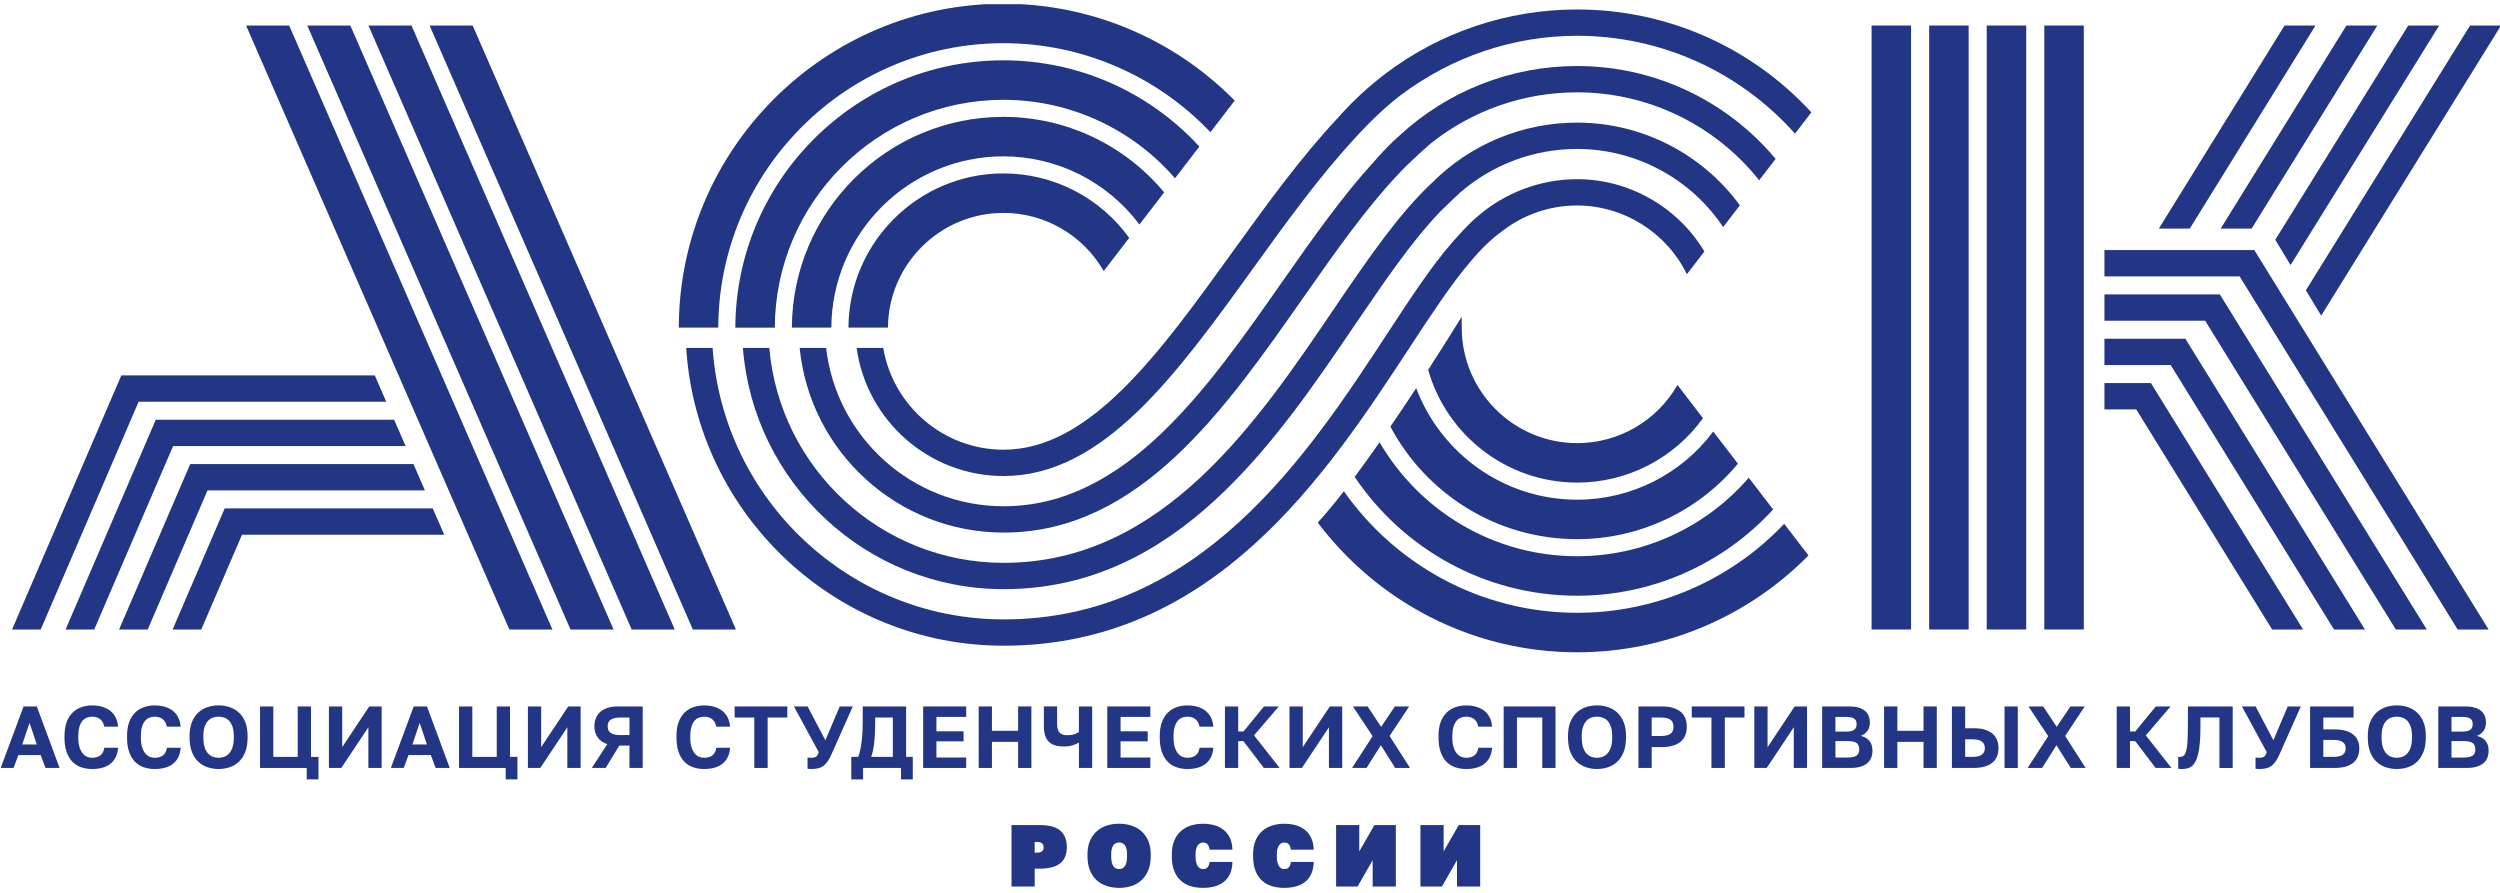 <svg width="112" height="40" viewBox="0 0 1173 415" fill="none" xmlns="http://www.w3.org/2000/svg">
<g clip-path="url(#clip0_390_12731)">
<path fill-rule="evenodd" clip-rule="evenodd" d="M10.43 347.35H17.27L13.85 337.21L10.43 347.35ZM0.33 358.36L11.05 329.51H17.28L27.96 358.36H21.36L19.1 352.3H8.63L6.36 358.36H0.33Z" fill="#233685"/>
<path fill-rule="evenodd" clip-rule="evenodd" d="M43.24 358.859C41.4 358.859 39.68 358.58 38.09 358.03C36.5 357.48 35.12 356.62 33.97 355.44C32.82 354.26 31.91 352.729 31.25 350.859C30.59 348.989 30.26 346.739 30.26 344.099V343.32C30.26 340.82 30.6 338.659 31.27 336.849C31.94 335.039 32.87 333.55 34.05 332.4C35.23 331.24 36.61 330.39 38.19 329.84C39.77 329.29 41.46 329.02 43.24 329.02C44.89 329.02 46.42 329.22 47.83 329.62C49.25 330.02 50.49 330.619 51.56 331.409C52.63 332.209 53.51 333.24 54.18 334.5C54.85 335.77 55.26 337.26 55.4 338.99H48.93C48.76 338.17 48.51 337.46 48.17 336.87C47.83 336.28 47.41 335.789 46.91 335.409C46.41 335.029 45.86 334.74 45.24 334.57C44.62 334.39 43.95 334.299 43.24 334.299C42.36 334.299 41.52 334.46 40.73 334.77C39.93 335.08 39.24 335.6 38.65 336.31C38.06 337.03 37.59 337.959 37.25 339.109C36.9 340.259 36.73 341.67 36.73 343.32V344.18C36.73 345.94 36.92 347.419 37.3 348.609C37.68 349.809 38.18 350.78 38.79 351.52C39.39 352.26 40.08 352.789 40.85 353.109C41.62 353.429 42.41 353.58 43.24 353.58C44.07 353.58 44.81 353.48 45.47 353.27C46.13 353.07 46.7 352.77 47.18 352.39C47.66 352.01 48.05 351.519 48.34 350.919C48.62 350.329 48.83 349.65 48.94 348.88H55.41C55.27 350.69 54.87 352.23 54.19 353.49C53.52 354.76 52.64 355.79 51.57 356.58C50.5 357.38 49.26 357.96 47.84 358.31C46.43 358.68 44.89 358.859 43.24 358.859Z" fill="#233685"/>
<path fill-rule="evenodd" clip-rule="evenodd" d="M72.59 358.859C70.75 358.859 69.03 358.58 67.44 358.03C65.85 357.48 64.47 356.62 63.32 355.44C62.17 354.26 61.26 352.729 60.6 350.859C59.94 348.989 59.61 346.739 59.61 344.099V343.32C59.61 340.82 59.95 338.659 60.62 336.849C61.29 335.039 62.22 333.55 63.4 332.4C64.58 331.24 65.96 330.39 67.54 329.84C69.12 329.29 70.81 329.02 72.59 329.02C74.24 329.02 75.77 329.22 77.19 329.62C78.61 330.02 79.85 330.619 80.92 331.409C81.99 332.209 82.87 333.24 83.54 334.5C84.21 335.77 84.62 337.26 84.76 338.99H78.29C78.12 338.17 77.87 337.46 77.53 336.87C77.18 336.28 76.77 335.789 76.27 335.409C75.77 335.029 75.22 334.74 74.6 334.57C73.98 334.39 73.31 334.299 72.6 334.299C71.72 334.299 70.88 334.46 70.09 334.77C69.29 335.08 68.6 335.6 68.01 336.31C67.42 337.03 66.95 337.959 66.61 339.109C66.27 340.259 66.1 341.67 66.1 343.32V344.18C66.1 345.94 66.29 347.419 66.67 348.609C67.05 349.809 67.55 350.78 68.16 351.52C68.76 352.26 69.45 352.789 70.22 353.109C70.99 353.429 71.78 353.58 72.61 353.58C73.44 353.58 74.18 353.48 74.84 353.27C75.5 353.07 76.07 352.77 76.55 352.39C77.03 352.01 77.42 351.519 77.71 350.919C77.99 350.329 78.2 349.65 78.31 348.88H84.78C84.64 350.69 84.23 352.23 83.56 353.49C82.89 354.76 82.01 355.79 80.94 356.58C79.87 357.38 78.63 357.96 77.21 358.31C75.77 358.68 74.24 358.859 72.59 358.859Z" fill="#233685"/>
<path fill-rule="evenodd" clip-rule="evenodd" d="M102.56 353.58C103.49 353.58 104.39 353.42 105.24 353.11C106.09 352.79 106.85 352.27 107.51 351.54C108.17 350.81 108.7 349.85 109.1 348.64C109.5 347.43 109.7 345.93 109.7 344.14V343.32C109.7 341.62 109.5 340.19 109.1 339.03C108.7 337.88 108.17 336.95 107.51 336.25C106.85 335.55 106.09 335.04 105.24 334.75C104.39 334.45 103.49 334.29 102.56 334.29C101.62 334.29 100.73 334.44 99.88 334.75C99.03 335.05 98.27 335.55 97.61 336.25C96.95 336.95 96.42 337.88 96.02 339.03C95.62 340.18 95.42 341.62 95.42 343.32V344.14C95.42 345.93 95.62 347.43 96.02 348.64C96.42 349.85 96.94 350.82 97.61 351.54C98.27 352.27 99.02 352.79 99.88 353.11C100.73 353.42 101.62 353.58 102.56 353.58ZM102.56 358.85C100.75 358.85 99.01 358.58 97.36 358.02C95.71 357.47 94.26 356.6 93.01 355.41C91.76 354.21 90.77 352.69 90.04 350.83C89.31 348.98 88.95 346.75 88.95 344.13V343.31C88.95 340.81 89.31 338.65 90.04 336.84C90.77 335.03 91.76 333.54 93.01 332.39C94.26 331.24 95.71 330.39 97.36 329.83C99.01 329.28 100.74 329 102.56 329C104.37 329 106.1 329.28 107.76 329.83C109.41 330.38 110.86 331.23 112.11 332.39C113.36 333.54 114.35 335.03 115.08 336.84C115.81 338.65 116.17 340.81 116.17 343.31V344.13C116.17 346.74 115.81 348.98 115.08 350.83C114.35 352.69 113.36 354.21 112.11 355.41C110.86 356.61 109.41 357.48 107.76 358.02C106.1 358.58 104.37 358.85 102.56 358.85Z" fill="#233685"/>
<path fill-rule="evenodd" clip-rule="evenodd" d="M143.9 363.72V358.36H122.02V329.51H128.24V353.17H139.7V329.51H145.92V353.17H149.43V363.72H143.9Z" fill="#233685"/>
<path fill-rule="evenodd" clip-rule="evenodd" d="M154.33 358.36V329.5H160.56V348.59L173.25 329.5H179.07V358.36H172.84V339.27L160.14 358.36H154.33Z" fill="#233685"/>
<path fill-rule="evenodd" clip-rule="evenodd" d="M193.49 347.35H200.33L196.91 337.21L193.49 347.35ZM183.39 358.36L194.11 329.51H200.34L211.02 358.36H204.42L202.15 352.3H191.68L189.42 358.36H183.39Z" fill="#233685"/>
<path fill-rule="evenodd" clip-rule="evenodd" d="M237.27 363.72V358.36H215.38V329.51H221.61V353.17H233.07V329.51H239.29V353.17H242.79V363.72H237.27Z" fill="#233685"/>
<path fill-rule="evenodd" clip-rule="evenodd" d="M247.7 358.36V329.5H253.92V348.59L266.62 329.5H272.43V358.36H266.2V339.27L253.51 358.36H247.7Z" fill="#233685"/>
<path fill-rule="evenodd" clip-rule="evenodd" d="M291.06 342.94H295.35V334.7H291.06C289.96 334.7 289.03 334.8 288.28 334.99C287.52 335.19 286.91 335.45 286.44 335.79C285.97 336.14 285.64 336.56 285.43 337.07C285.22 337.58 285.12 338.16 285.12 338.82C285.12 339.45 285.22 340.03 285.43 340.55C285.64 341.07 285.97 341.5 286.44 341.85C286.9 342.2 287.52 342.46 288.28 342.65C289.03 342.85 289.96 342.94 291.06 342.94ZM277.66 358.36L284.95 347.19C282.95 346.53 281.43 345.47 280.42 344.02C279.4 342.56 278.89 340.83 278.89 338.82C278.89 337.42 279.12 336.14 279.59 334.99C280.06 333.84 280.74 332.86 281.65 332.06C282.56 331.26 283.69 330.64 285.05 330.18C286.41 329.73 288 329.5 289.81 329.5H301.56V358.35H295.34V347.88H290.56L284.17 358.35H277.66V358.36Z" fill="#233685"/>
<path fill-rule="evenodd" clip-rule="evenodd" d="M330.38 358.859C328.54 358.859 326.82 358.58 325.23 358.03C323.64 357.48 322.26 356.62 321.11 355.44C319.96 354.26 319.05 352.729 318.39 350.859C317.73 348.989 317.4 346.739 317.4 344.099V343.32C317.4 340.82 317.74 338.659 318.41 336.849C319.08 335.039 320.01 333.55 321.19 332.4C322.37 331.24 323.75 330.39 325.33 329.84C326.91 329.29 328.6 329.02 330.38 329.02C332.03 329.02 333.56 329.22 334.98 329.62C336.4 330.02 337.64 330.619 338.71 331.409C339.78 332.209 340.66 333.24 341.33 334.5C342 335.77 342.41 337.26 342.55 338.99H336.08C335.91 338.17 335.66 337.46 335.32 336.87C334.97 336.28 334.56 335.789 334.06 335.409C333.56 335.029 333.01 334.74 332.39 334.57C331.77 334.39 331.1 334.299 330.39 334.299C329.51 334.299 328.67 334.46 327.88 334.77C327.08 335.08 326.38 335.6 325.8 336.31C325.21 337.03 324.74 337.959 324.4 339.109C324.05 340.259 323.88 341.67 323.88 343.32V344.18C323.88 345.94 324.07 347.419 324.45 348.609C324.83 349.809 325.33 350.78 325.94 351.52C326.54 352.26 327.23 352.789 328 353.109C328.77 353.429 329.56 353.58 330.39 353.58C331.22 353.58 331.96 353.48 332.62 353.27C333.28 353.07 333.85 352.77 334.33 352.39C334.81 352.01 335.2 351.519 335.49 350.919C335.78 350.329 335.98 349.65 336.09 348.88H342.56C342.42 350.69 342.02 352.23 341.34 353.49C340.67 354.76 339.79 355.79 338.72 356.58C337.65 357.38 336.41 357.96 334.99 358.31C333.56 358.68 332.03 358.859 330.38 358.859Z" fill="#233685"/>
<path fill-rule="evenodd" clip-rule="evenodd" d="M353.92 358.36V334.7H344.69V329.5H369.42V334.7H360.18V358.36H353.92Z" fill="#233685"/>
<path fill-rule="evenodd" clip-rule="evenodd" d="M380.55 358.86C380.25 358.86 379.95 358.85 379.66 358.82C379.37 358.79 379.11 358.76 378.9 358.74V353.46C379.12 353.49 379.35 353.51 379.6 353.54C379.85 353.57 380.12 353.58 380.43 353.58C381.03 353.58 381.53 353.54 381.91 353.46C382.3 353.38 382.63 353.24 382.92 353.05C383.21 352.86 383.44 352.6 383.62 352.27C383.8 351.94 383.99 351.52 384.18 350.99L372.51 329.51H378.94L387.27 345.38L393.99 329.51H400.13L390.2 351.81C389.62 353.1 389.05 354.19 388.47 355.07C387.9 355.95 387.25 356.68 386.54 357.25C385.82 357.83 384.99 358.24 384.02 358.49C383.05 358.73 381.89 358.86 380.55 358.86Z" fill="#233685"/>
<path fill-rule="evenodd" clip-rule="evenodd" d="M408.78 353.17H418.92V334.7H410.64V336.93C410.64 340.56 410.5 343.69 410.21 346.33C409.92 348.97 409.44 351.24 408.78 353.17ZM399.43 363.72V353.17H402.65C403.06 352.21 403.4 351.06 403.68 349.72C403.95 348.39 404.17 346.96 404.34 345.44C404.5 343.92 404.62 342.35 404.69 340.76C404.76 339.17 404.79 337.61 404.79 336.1V329.51H425.15V353.17H428.28V363.72H422.76V358.36H404.95V363.72H399.43Z" fill="#233685"/>
<path fill-rule="evenodd" clip-rule="evenodd" d="M433.15 358.36V329.5H453.34V334.41H439.37V341.17H452.11V345.87H439.37V353.46H453.34V358.36H433.15Z" fill="#233685"/>
<path fill-rule="evenodd" clip-rule="evenodd" d="M459.2 358.36V329.5H465.42V340.93H477.7V329.5H483.93V358.36H477.7V346.12H465.42V358.36H459.2Z" fill="#233685"/>
<path fill-rule="evenodd" clip-rule="evenodd" d="M506.23 358.36V346.44C505.51 346.91 504.55 347.33 503.33 347.72C502.1 348.1 500.68 348.29 499.06 348.29C495.93 348.29 493.6 347.541 492.07 346.021C490.55 344.511 489.78 342.09 489.78 338.76V329.48H496V337.93C496 338.84 496.11 339.62 496.31 340.26C496.51 340.9 496.81 341.43 497.2 341.82C497.58 342.22 498.07 342.511 498.66 342.711C499.25 342.911 499.93 343 500.7 343C502.05 343 503.16 342.841 504.04 342.531C504.92 342.211 505.65 341.881 506.22 341.521V329.5H512.45V358.36H506.23Z" fill="#233685"/>
<path fill-rule="evenodd" clip-rule="evenodd" d="M519.54 358.36V329.5H539.74V334.41H525.77V341.17H538.5V345.87H525.77V353.46H539.74V358.36H519.54Z" fill="#233685"/>
<path fill-rule="evenodd" clip-rule="evenodd" d="M557.14 358.859C555.3 358.859 553.58 358.58 551.99 358.03C550.4 357.48 549.02 356.62 547.87 355.44C546.72 354.26 545.81 352.729 545.15 350.859C544.49 348.989 544.16 346.739 544.16 344.099V343.32C544.16 340.82 544.5 338.659 545.17 336.849C545.84 335.039 546.77 333.55 547.95 332.4C549.13 331.24 550.51 330.39 552.09 329.84C553.67 329.29 555.36 329.02 557.14 329.02C558.79 329.02 560.32 329.22 561.73 329.62C563.15 330.02 564.39 330.619 565.46 331.409C566.53 332.209 567.41 333.24 568.08 334.5C568.75 335.77 569.16 337.26 569.3 338.99H562.83C562.66 338.17 562.41 337.46 562.07 336.87C561.73 336.28 561.31 335.789 560.81 335.409C560.31 335.029 559.76 334.74 559.14 334.57C558.52 334.39 557.85 334.299 557.14 334.299C556.26 334.299 555.42 334.46 554.63 334.77C553.83 335.08 553.14 335.6 552.55 336.31C551.96 337.03 551.49 337.959 551.15 339.109C550.81 340.259 550.63 341.67 550.63 343.32V344.18C550.63 345.94 550.82 347.419 551.2 348.609C551.58 349.809 552.08 350.78 552.69 351.52C553.29 352.26 553.98 352.789 554.75 353.109C555.52 353.429 556.31 353.58 557.14 353.58C557.97 353.58 558.71 353.48 559.37 353.27C560.03 353.07 560.6 352.77 561.08 352.39C561.56 352.01 561.95 351.519 562.24 350.919C562.52 350.329 562.72 349.65 562.84 348.88H569.31C569.17 350.69 568.77 352.23 568.09 353.49C567.42 354.76 566.54 355.79 565.47 356.58C564.4 357.38 563.16 357.96 561.74 358.31C560.32 358.68 558.78 358.859 557.14 358.859Z" fill="#233685"/>
<path fill-rule="evenodd" clip-rule="evenodd" d="M574.74 358.36V329.5H580.96V341.25H583.43L593.08 329.5H600.01L588.38 343.07L600.42 358.36H593L583.43 345.79H580.96V358.36H574.74Z" fill="#233685"/>
<path fill-rule="evenodd" clip-rule="evenodd" d="M605.03 358.36V329.5H611.26V348.59L623.95 329.5H629.77V358.36H623.54V339.27L610.84 358.36H605.03Z" fill="#233685"/>
<path fill-rule="evenodd" clip-rule="evenodd" d="M634.38 358.36L644.03 343.44L634.79 329.5H641.68L648.03 339.07L654.46 329.5H661.18L651.98 343.35L661.59 358.36H654.62L647.9 347.68L641.19 358.36H634.38Z" fill="#233685"/>
<path fill-rule="evenodd" clip-rule="evenodd" d="M687.93 358.859C686.09 358.859 684.37 358.58 682.78 358.03C681.19 357.48 679.81 356.62 678.66 355.44C677.51 354.26 676.6 352.729 675.94 350.859C675.28 348.989 674.95 346.739 674.95 344.099V343.32C674.95 340.82 675.29 338.659 675.96 336.849C676.63 335.039 677.56 333.55 678.74 332.4C679.92 331.24 681.3 330.39 682.88 329.84C684.46 329.29 686.15 329.02 687.93 329.02C689.58 329.02 691.11 329.22 692.53 329.62C693.94 330.02 695.19 330.619 696.26 331.409C697.33 332.209 698.21 333.24 698.88 334.5C699.55 335.77 699.96 337.26 700.1 338.99H693.63C693.46 338.17 693.21 337.46 692.87 336.87C692.52 336.28 692.11 335.789 691.61 335.409C691.11 335.029 690.56 334.74 689.94 334.57C689.32 334.39 688.66 334.299 687.94 334.299C687.06 334.299 686.22 334.46 685.43 334.77C684.63 335.08 683.94 335.6 683.35 336.31C682.76 337.03 682.29 337.959 681.95 339.109C681.61 340.259 681.43 341.67 681.43 343.32V344.18C681.43 345.94 681.62 347.419 682.01 348.609C682.39 349.809 682.89 350.78 683.5 351.52C684.1 352.26 684.79 352.789 685.56 353.109C686.33 353.429 687.13 353.58 687.95 353.58C688.78 353.58 689.52 353.48 690.18 353.27C690.84 353.07 691.41 352.77 691.89 352.39C692.37 352.01 692.76 351.519 693.04 350.919C693.33 350.329 693.53 349.65 693.64 348.88H700.11C699.97 350.69 699.56 352.23 698.89 353.49C698.22 354.76 697.34 355.79 696.27 356.58C695.2 357.38 693.96 357.96 692.54 358.31C691.11 358.68 689.57 358.859 687.93 358.859Z" fill="#233685"/>
<path fill-rule="evenodd" clip-rule="evenodd" d="M705.53 358.36V329.5H729.85V358.36H723.63V334.7H711.75V358.36H705.53Z" fill="#233685"/>
<path fill-rule="evenodd" clip-rule="evenodd" d="M749.3 353.58C750.23 353.58 751.13 353.42 751.98 353.11C752.83 352.79 753.59 352.27 754.25 351.54C754.91 350.81 755.44 349.85 755.83 348.64C756.23 347.43 756.43 345.93 756.43 344.14V343.32C756.43 341.62 756.23 340.19 755.83 339.03C755.43 337.88 754.91 336.95 754.25 336.25C753.59 335.55 752.83 335.04 751.98 334.75C751.12 334.45 750.23 334.29 749.3 334.29C748.37 334.29 747.47 334.44 746.62 334.75C745.77 335.05 745.01 335.55 744.35 336.25C743.69 336.95 743.16 337.88 742.76 339.03C742.36 340.18 742.16 341.62 742.16 343.32V344.14C742.16 345.93 742.36 347.43 742.76 348.64C743.16 349.85 743.69 350.82 744.35 351.54C745.01 352.27 745.76 352.79 746.62 353.11C747.48 353.42 748.37 353.58 749.3 353.58ZM749.3 358.85C747.49 358.85 745.76 358.58 744.11 358.02C742.46 357.47 741.01 356.6 739.76 355.41C738.51 354.21 737.52 352.69 736.8 350.83C736.07 348.98 735.71 346.75 735.71 344.13V343.31C735.71 340.81 736.07 338.65 736.8 336.84C737.52 335.03 738.52 333.54 739.76 332.39C741.01 331.24 742.46 330.39 744.11 329.83C745.76 329.28 747.49 329 749.3 329C751.11 329 752.85 329.28 754.5 329.83C756.15 330.38 757.6 331.23 758.85 332.39C760.1 333.54 761.09 335.03 761.82 336.84C762.55 338.65 762.92 340.81 762.92 343.31V344.13C762.92 346.74 762.55 348.98 761.82 350.83C761.09 352.69 760.1 354.21 758.85 355.41C757.6 356.61 756.15 357.48 754.5 358.02C752.85 358.58 751.12 358.85 749.3 358.85Z" fill="#233685"/>
<path fill-rule="evenodd" clip-rule="evenodd" d="M774.98 343.36H779.27C780.37 343.36 781.3 343.27 782.05 343.07C782.81 342.88 783.42 342.61 783.88 342.25C784.35 341.89 784.69 341.44 784.89 340.89C785.1 340.34 785.2 339.72 785.2 339.04C785.2 338.35 785.09 337.74 784.89 337.18C784.69 336.63 784.35 336.18 783.88 335.82C783.41 335.46 782.8 335.19 782.05 334.99C781.3 334.8 780.37 334.7 779.27 334.7H774.98V343.36ZM768.76 358.36V329.5H779.89C781.84 329.5 783.54 329.73 785 330.18C786.46 330.63 787.67 331.26 788.63 332.07C789.59 332.88 790.3 333.88 790.75 335.06C791.21 336.24 791.43 337.56 791.43 339.02C791.43 340.48 791.2 341.8 790.75 342.98C790.3 344.16 789.59 345.16 788.63 345.97C787.67 346.78 786.46 347.41 785 347.87C783.54 348.32 781.84 348.55 779.89 348.55H774.98V358.36H768.76Z" fill="#233685"/>
<path fill-rule="evenodd" clip-rule="evenodd" d="M803.01 358.36V334.7H793.78V329.5H818.51V334.7H809.28V358.36H803.01Z" fill="#233685"/>
<path fill-rule="evenodd" clip-rule="evenodd" d="M823.13 358.36V329.5H829.35V348.59L842.05 329.5H847.86V358.36H841.64V339.27L828.94 358.36H823.13Z" fill="#233685"/>
<path fill-rule="evenodd" clip-rule="evenodd" d="M861.18 353.46H867.03C868.05 353.46 868.9 353.37 869.59 353.19C870.28 353.01 870.82 352.76 871.24 352.45C871.65 352.13 871.94 351.74 872.1 351.28C872.27 350.81 872.35 350.26 872.35 349.63C872.35 349 872.26 348.44 872.08 347.96C871.9 347.48 871.61 347.07 871.2 346.74C870.79 346.41 870.24 346.17 869.55 346C868.86 345.83 868.01 345.75 867 345.75H861.19V353.46H861.18ZM861.18 341.29H866.37C867.31 341.29 868.08 341.21 868.68 341.04C869.28 340.87 869.76 340.64 870.12 340.34C870.48 340.04 870.73 339.68 870.89 339.27C871.04 338.86 871.12 338.38 871.12 337.83C871.12 337.28 871.04 336.8 870.89 336.37C870.74 335.94 870.48 335.59 870.12 335.32C869.76 335.04 869.28 334.83 868.68 334.66C868.08 334.49 867.32 334.41 866.41 334.41H861.18V341.29ZM854.95 358.36V329.5H867.61C869.31 329.5 870.78 329.68 872 330.04C873.22 330.4 874.23 330.9 875.03 331.56C875.83 332.22 876.41 333.03 876.78 333.97C877.15 334.92 877.33 336 877.33 337.21C877.33 337.95 877.24 338.65 877.04 339.29C876.84 339.94 876.56 340.51 876.17 341.02C875.79 341.53 875.33 341.98 874.81 342.36C874.29 342.74 873.7 343.06 873.04 343.31C874.77 343.69 876.12 344.46 877.1 345.62C878.07 346.77 878.56 348.3 878.56 350.19C878.56 351.42 878.37 352.55 877.98 353.55C877.6 354.55 876.98 355.41 876.13 356.13C875.28 356.85 874.19 357.39 872.87 357.78C871.55 358.17 869.97 358.36 868.13 358.36H854.95Z" fill="#233685"/>
<path fill-rule="evenodd" clip-rule="evenodd" d="M884.01 358.36V329.5H890.24V340.93H902.52V329.5H908.74V358.36H902.52V346.12H890.24V358.36H884.01Z" fill="#233685"/>
<path fill-rule="evenodd" clip-rule="evenodd" d="M940.52 329.51H946.74V358.37H940.52V329.51ZM922.06 353.17H925.52C926.56 353.17 927.45 353.07 928.18 352.88C928.91 352.69 929.5 352.41 929.96 352.06C930.41 351.7 930.75 351.27 930.97 350.76C931.19 350.25 931.3 349.68 931.3 349.05C931.3 348.42 931.19 347.85 930.97 347.34C930.75 346.83 930.41 346.4 929.96 346.04C929.51 345.68 928.91 345.41 928.18 345.22C927.45 345.03 926.57 344.93 925.52 344.93H922.06V353.17ZM915.83 358.36V329.51H922.06V339.73H926.14C928.12 339.73 929.83 339.95 931.27 340.39C932.71 340.83 933.91 341.45 934.88 342.27C935.84 343.08 936.55 344.05 937.01 345.2C937.46 346.34 937.69 347.62 937.69 349.05C937.69 350.48 937.46 351.76 937.01 352.9C936.55 354.04 935.85 355.02 934.88 355.82C933.92 356.63 932.72 357.26 931.27 357.69C929.83 358.13 928.12 358.35 926.14 358.35H915.83V358.36Z" fill="#233685"/>
<path fill-rule="evenodd" clip-rule="evenodd" d="M951.37 358.36L961.01 343.44L951.77 329.5H958.66L965.01 339.07L971.44 329.5H978.16L968.97 343.35L978.57 358.36H971.6L964.89 347.68L958.17 358.36H951.37Z" fill="#233685"/>
<path fill-rule="evenodd" clip-rule="evenodd" d="M993.16 358.36V329.5H999.39V341.25H1001.86L1011.5 329.5H1018.43L1006.8 343.07L1018.84 358.36H1011.42L1001.86 345.79H999.39V358.36H993.16Z" fill="#233685"/>
<path fill-rule="evenodd" clip-rule="evenodd" d="M1023.66 358.86H1023.29C1023.15 358.86 1023 358.85 1022.84 358.84C1022.67 358.82 1022.52 358.81 1022.38 358.8C1022.24 358.79 1022.12 358.77 1022.01 358.74V353.13C1022.06 353.16 1022.15 353.17 1022.26 353.17H1022.63C1023.1 353.17 1023.52 353.11 1023.91 352.98C1024.29 352.86 1024.63 352.61 1024.92 352.24C1025.21 351.87 1025.47 351.33 1025.69 350.63C1025.91 349.93 1026.08 349.01 1026.21 347.87C1026.33 346.73 1026.42 345.34 1026.47 343.69C1026.53 342.04 1026.56 340.06 1026.56 337.75V329.51H1047.58V358.37H1041.35V334.67H1032.45V338.59C1032.45 341.5 1032.37 344.03 1032.2 346.17C1032.03 348.31 1031.78 350.13 1031.42 351.63C1031.06 353.13 1030.64 354.35 1030.14 355.3C1029.65 356.25 1029.08 356.99 1028.43 357.51C1027.79 358.03 1027.06 358.39 1026.27 358.58C1025.46 358.76 1024.59 358.86 1023.66 358.86Z" fill="#233685"/>
<path fill-rule="evenodd" clip-rule="evenodd" d="M1059.94 358.86C1059.64 358.86 1059.34 358.85 1059.06 358.82C1058.77 358.79 1058.51 358.76 1058.3 358.74V353.46C1058.52 353.49 1058.75 353.51 1059 353.54C1059.25 353.57 1059.52 353.58 1059.83 353.58C1060.43 353.58 1060.93 353.54 1061.32 353.46C1061.7 353.38 1062.04 353.24 1062.33 353.05C1062.62 352.86 1062.85 352.6 1063.03 352.27C1063.21 351.94 1063.39 351.52 1063.59 350.99L1051.92 329.51H1058.35L1066.68 345.38L1073.4 329.51H1079.54L1069.61 351.81C1069.03 353.1 1068.46 354.19 1067.88 355.07C1067.31 355.95 1066.66 356.68 1065.94 357.25C1065.22 357.83 1064.39 358.24 1063.43 358.49C1062.44 358.73 1061.28 358.86 1059.94 358.86Z" fill="#233685"/>
<path fill-rule="evenodd" clip-rule="evenodd" d="M1090.11 353.17H1094.81C1095.88 353.17 1096.78 353.08 1097.51 352.9C1098.24 352.72 1098.83 352.46 1099.29 352.12C1099.74 351.78 1100.07 351.36 1100.28 350.86C1100.49 350.37 1100.59 349.8 1100.59 349.17C1100.59 348.57 1100.49 348.02 1100.28 347.52C1100.08 347.02 1099.74 346.6 1099.29 346.26C1098.84 345.92 1098.25 345.66 1097.51 345.48C1096.78 345.3 1095.88 345.21 1094.81 345.21H1090.11V353.17ZM1083.89 358.36V329.51H1104.3V334.7H1090.12V340.27H1095.44C1097.42 340.27 1099.13 340.48 1100.57 340.91C1102.01 341.34 1103.21 341.94 1104.18 342.72C1105.14 343.5 1105.85 344.44 1106.3 345.52C1106.76 346.61 1106.98 347.82 1106.98 349.17C1106.98 350.6 1106.75 351.88 1106.3 353C1105.85 354.13 1105.14 355.09 1104.18 355.89C1103.22 356.69 1102.01 357.3 1100.55 357.73C1099.09 358.15 1097.39 358.36 1095.44 358.36H1083.89Z" fill="#233685"/>
<path fill-rule="evenodd" clip-rule="evenodd" d="M1124.57 353.58C1125.5 353.58 1126.4 353.42 1127.25 353.11C1128.1 352.79 1128.86 352.27 1129.52 351.54C1130.18 350.81 1130.71 349.85 1131.1 348.64C1131.5 347.43 1131.7 345.93 1131.7 344.14V343.32C1131.7 341.62 1131.5 340.19 1131.1 339.03C1130.7 337.88 1130.18 336.95 1129.52 336.25C1128.86 335.55 1128.1 335.04 1127.25 334.75C1126.39 334.45 1125.5 334.29 1124.57 334.29C1123.64 334.29 1122.74 334.44 1121.89 334.75C1121.04 335.05 1120.28 335.55 1119.63 336.25C1118.97 336.95 1118.44 337.88 1118.04 339.03C1117.64 340.18 1117.44 341.62 1117.44 343.32V344.14C1117.44 345.93 1117.64 347.43 1118.04 348.64C1118.44 349.85 1118.97 350.82 1119.63 351.54C1120.29 352.27 1121.04 352.79 1121.89 353.11C1122.74 353.42 1123.64 353.58 1124.57 353.58ZM1124.57 358.85C1122.76 358.85 1121.03 358.58 1119.38 358.02C1117.73 357.47 1116.28 356.6 1115.03 355.41C1113.78 354.21 1112.79 352.69 1112.07 350.83C1111.34 348.98 1110.98 346.75 1110.98 344.13V343.31C1110.98 340.81 1111.34 338.65 1112.07 336.84C1112.79 335.03 1113.79 333.54 1115.03 332.39C1116.28 331.24 1117.73 330.39 1119.38 329.83C1121.03 329.28 1122.76 329 1124.57 329C1126.38 329 1128.12 329.28 1129.77 329.83C1131.42 330.38 1132.87 331.23 1134.12 332.39C1135.37 333.54 1136.36 335.03 1137.09 336.84C1137.82 338.65 1138.19 340.81 1138.19 343.31V344.13C1138.19 346.74 1137.82 348.98 1137.09 350.83C1136.36 352.69 1135.37 354.21 1134.12 355.41C1132.87 356.61 1131.42 357.48 1129.77 358.02C1128.12 358.58 1126.38 358.85 1124.57 358.85Z" fill="#233685"/>
<path fill-rule="evenodd" clip-rule="evenodd" d="M1150.25 353.46H1156.1C1157.12 353.46 1157.97 353.37 1158.66 353.19C1159.35 353.01 1159.89 352.76 1160.31 352.45C1160.72 352.13 1161.01 351.74 1161.17 351.28C1161.34 350.81 1161.42 350.26 1161.42 349.63C1161.42 349 1161.33 348.44 1161.15 347.96C1160.97 347.48 1160.68 347.07 1160.26 346.74C1159.85 346.41 1159.3 346.17 1158.61 346C1157.92 345.83 1157.07 345.75 1156.06 345.75H1150.25V353.46ZM1150.25 341.29H1155.44C1156.38 341.29 1157.15 341.21 1157.75 341.04C1158.35 340.87 1158.83 340.64 1159.19 340.34C1159.55 340.04 1159.8 339.68 1159.96 339.27C1160.11 338.86 1160.19 338.38 1160.19 337.83C1160.19 337.28 1160.11 336.8 1159.96 336.37C1159.81 335.94 1159.55 335.59 1159.19 335.32C1158.83 335.04 1158.35 334.83 1157.75 334.66C1157.15 334.49 1156.39 334.41 1155.48 334.41H1150.25V341.29ZM1144.03 358.36V329.5H1156.69C1158.39 329.5 1159.86 329.68 1161.08 330.04C1162.3 330.4 1163.31 330.9 1164.11 331.56C1164.91 332.22 1165.49 333.03 1165.86 333.97C1166.23 334.92 1166.41 336 1166.41 337.21C1166.41 337.95 1166.32 338.65 1166.12 339.29C1165.92 339.94 1165.64 340.51 1165.26 341.02C1164.87 341.53 1164.42 341.98 1163.9 342.36C1163.38 342.74 1162.79 343.06 1162.13 343.31C1163.86 343.69 1165.21 344.46 1166.19 345.62C1167.16 346.77 1167.65 348.3 1167.65 350.19C1167.65 351.42 1167.46 352.55 1167.07 353.55C1166.69 354.55 1166.07 355.41 1165.22 356.13C1164.37 356.85 1163.28 357.39 1161.96 357.78C1160.64 358.17 1159.06 358.36 1157.22 358.36H1144.03Z" fill="#233685"/>
<path fill-rule="evenodd" clip-rule="evenodd" d="M485.47 398.1H486.71C487.29 398.1 487.76 398.03 488.13 397.89C488.5 397.75 488.8 397.58 489.04 397.36C489.27 397.14 489.44 396.87 489.53 396.55C489.63 396.23 489.67 395.91 489.67 395.58C489.67 395.25 489.61 394.93 489.51 394.61C489.4 394.3 489.22 394.03 488.99 393.81C488.76 393.59 488.45 393.41 488.08 393.28C487.71 393.14 487.25 393.07 486.7 393.07H485.46V398.1H485.47ZM474.59 414.01V385.16H487.99C490.22 385.16 492.12 385.39 493.7 385.84C495.28 386.3 496.58 386.97 497.6 387.86C498.61 388.75 499.36 389.85 499.84 391.14C500.32 392.44 500.56 393.92 500.56 395.59C500.56 397.16 500.32 398.57 499.84 399.82C499.36 401.07 498.61 402.12 497.6 402.97C496.58 403.82 495.28 404.47 493.7 404.93C492.12 405.38 490.22 405.61 487.99 405.61H485.48V414.01H474.59Z" fill="#233685"/>
<path fill-rule="evenodd" clip-rule="evenodd" d="M525.09 405.8C525.67 405.8 526.18 405.69 526.64 405.47C527.09 405.25 527.48 404.9 527.82 404.42C528.15 403.94 528.39 403.31 528.56 402.55C528.73 401.78 528.81 400.86 528.81 399.79V398.96C528.81 397.97 528.73 397.12 528.56 396.4C528.39 395.68 528.15 395.1 527.82 394.65C527.49 394.19 527.1 393.87 526.64 393.66C526.19 393.45 525.67 393.35 525.09 393.35C524.51 393.35 524 393.45 523.54 393.66C523.08 393.86 522.69 394.19 522.36 394.65C522.03 395.1 521.79 395.68 521.62 396.4C521.45 397.12 521.37 397.97 521.37 398.96V399.79C521.37 400.86 521.45 401.78 521.62 402.55C521.79 403.32 522.03 403.94 522.36 404.42C522.69 404.9 523.08 405.25 523.54 405.47C523.99 405.69 524.51 405.8 525.09 405.8ZM525.09 414.63C523.06 414.63 521.14 414.34 519.34 413.76C517.54 413.19 515.96 412.3 514.62 411.1C513.27 409.9 512.21 408.37 511.43 406.48C510.65 404.6 510.25 402.37 510.25 399.78V398.95C510.25 396.48 510.64 394.34 511.43 392.54C512.21 390.74 513.28 389.24 514.62 388.05C515.96 386.85 517.54 385.97 519.34 385.39C521.14 384.81 523.05 384.53 525.09 384.53C527.12 384.53 529.04 384.82 530.84 385.39C532.64 385.97 534.21 386.85 535.56 388.05C536.91 389.25 537.97 390.75 538.75 392.54C539.53 394.34 539.92 396.48 539.92 398.95V399.78C539.92 402.34 539.53 404.55 538.75 406.42C537.97 408.29 536.9 409.83 535.56 411.06C534.21 412.28 532.64 413.18 530.84 413.76C529.04 414.34 527.12 414.63 525.09 414.63Z" fill="#233685"/>
<path fill-rule="evenodd" clip-rule="evenodd" d="M564.45 414.63C562.39 414.63 560.46 414.36 558.68 413.83C556.89 413.3 555.35 412.44 554.04 411.25C552.73 410.07 551.7 408.54 550.95 406.65C550.19 404.77 549.82 402.48 549.82 399.79V398.97C549.82 396.41 550.2 394.23 550.97 392.42C551.74 390.61 552.79 389.12 554.12 387.94C555.45 386.77 557.01 385.92 558.78 385.36C560.55 384.81 562.44 384.54 564.45 384.54C566.26 384.54 567.99 384.75 569.62 385.18C571.26 385.61 572.7 386.31 573.97 387.28C575.24 388.25 576.25 389.51 577.02 391.05C577.79 392.59 578.2 394.47 578.26 396.7H567.54C567.46 396.04 567.32 395.5 567.13 395.07C566.94 394.64 566.7 394.3 566.43 394.04C566.15 393.78 565.85 393.6 565.5 393.5C565.15 393.41 564.81 393.36 564.45 393.36C564.01 393.36 563.58 393.45 563.15 393.65C562.72 393.85 562.34 394.16 562.02 394.6C561.69 395.04 561.43 395.62 561.24 396.33C561.05 397.04 560.95 397.93 560.95 398.97V399.79C560.95 400.84 561.03 401.74 561.2 402.49C561.37 403.24 561.61 403.87 561.92 404.36C562.24 404.85 562.61 405.22 563.03 405.45C563.46 405.68 563.93 405.8 564.45 405.8C564.83 405.8 565.19 405.76 565.52 405.66C565.85 405.56 566.15 405.39 566.43 405.14C566.7 404.89 566.94 404.55 567.13 404.11C567.32 403.67 567.46 403.12 567.54 402.46H578.26C578.2 404.74 577.8 406.65 577.04 408.21C576.29 409.76 575.28 411.01 574.03 411.96C572.78 412.91 571.33 413.59 569.68 414C568.04 414.42 566.29 414.63 564.45 414.63Z" fill="#233685"/>
<path fill-rule="evenodd" clip-rule="evenodd" d="M602.58 414.63C600.52 414.63 598.59 414.36 596.81 413.83C595.02 413.3 593.48 412.44 592.17 411.25C590.86 410.07 589.83 408.54 589.08 406.65C588.32 404.77 587.95 402.48 587.95 399.79V398.97C587.95 396.41 588.33 394.23 589.1 392.42C589.87 390.61 590.92 389.12 592.25 387.94C593.58 386.77 595.14 385.92 596.91 385.36C598.68 384.81 600.57 384.54 602.58 384.54C604.39 384.54 606.12 384.75 607.75 385.18C609.38 385.61 610.83 386.31 612.1 387.28C613.36 388.25 614.38 389.51 615.15 391.05C615.92 392.59 616.33 394.47 616.39 396.7H605.67C605.59 396.04 605.45 395.5 605.26 395.07C605.07 394.64 604.83 394.3 604.56 394.04C604.28 393.78 603.98 393.6 603.63 393.5C603.28 393.41 602.94 393.36 602.58 393.36C602.14 393.36 601.71 393.45 601.28 393.65C600.85 393.85 600.48 394.16 600.15 394.6C599.82 395.04 599.56 395.62 599.37 396.33C599.18 397.04 599.08 397.93 599.08 398.97V399.79C599.08 400.84 599.16 401.74 599.33 402.49C599.5 403.24 599.74 403.87 600.05 404.36C600.37 404.85 600.74 405.22 601.17 405.45C601.6 405.68 602.07 405.8 602.59 405.8C602.97 405.8 603.33 405.76 603.66 405.66C603.99 405.56 604.29 405.39 604.57 405.14C604.84 404.89 605.08 404.55 605.27 404.11C605.46 403.67 605.6 403.12 605.68 402.46H616.4C616.34 404.74 615.94 406.65 615.18 408.21C614.43 409.76 613.42 411.01 612.17 411.96C610.92 412.91 609.47 413.59 607.82 414C606.17 414.42 604.42 414.63 602.58 414.63Z" fill="#233685"/>
<path fill-rule="evenodd" clip-rule="evenodd" d="M626.9 414.01V385.15H637.78V397.52L644.87 385.15H654.93V414.01H644.05V401.64L636.96 414.01H626.9Z" fill="#233685"/>
<path fill-rule="evenodd" clip-rule="evenodd" d="M666.47 414.01V385.15H677.35V397.52L684.44 385.15H694.5V414.01H683.62V401.64L676.53 414.01H666.47Z" fill="#233685"/>
<path fill-rule="evenodd" clip-rule="evenodd" d="M172.87 10.011L296.38 293.401H316.59L193.08 10.011H172.87ZM221.78 10.011L345.29 293.401H325.08L201.57 10.011H221.78ZM115.47 10.011H135.68L259.2 293.401H238.99L115.47 10.011ZM144.17 10.011H164.38L287.89 293.401H267.68L144.17 10.011Z" fill="#233685"/>
<path fill-rule="evenodd" clip-rule="evenodd" d="M199.38 228.131L194 215.781H89.25L55.87 293.401H69.31L97.37 228.131H199.38ZM203.06 236.581L208.44 248.931H113.55L94.43 293.401H80.99L105.42 236.581H203.06ZM181.24 186.531H65.04L19.1 293.401H5.66L56.92 174.181H175.86L181.24 186.531ZM190.31 207.331H81.22L44.21 293.401H30.77L73.09 194.981H184.93L190.31 207.331Z" fill="#233685"/>
<path fill-rule="evenodd" clip-rule="evenodd" d="M837.14 243.811C811.9 270.411 776.87 285.561 740.04 285.561C694.8 285.561 654.77 262.981 630.54 228.521C626.1 234.261 621.94 239.301 618.29 243.201C646.11 280.151 690.33 304.091 740.04 304.091C780.99 304.091 819.98 287.631 848.54 258.651L837.14 243.811ZM740.04 277.551C696.59 277.551 658.23 255.401 635.62 221.811C639.43 216.681 643.37 211.181 647.3 205.551C665.9 237.491 700.49 259.021 740.04 259.021C771.06 259.021 800.38 245.491 820.52 222.191L831.95 237.071C808.47 262.711 775.2 277.551 740.04 277.551ZM740.04 224.471C763.58 224.471 785.46 213.071 799.04 194.251L787.07 178.681C777.39 195.521 759.48 205.951 740.04 205.951C710.27 205.951 686.05 181.831 685.85 152.111L685.83 146.641C682.3 152.401 676.72 161.311 670.09 171.561C678.73 202.051 706.81 224.471 740.04 224.471ZM740.04 251.011C702.09 251.011 669.06 229.591 652.37 198.211C656.53 192.131 660.62 186.021 664.48 180.151C676 210.701 705.52 232.491 740.04 232.491C765.26 232.491 788.87 220.541 803.85 200.511L815.43 215.581C796.96 237.841 769.4 251.011 740.04 251.011Z" fill="#233685"/>
<path fill-rule="evenodd" clip-rule="evenodd" d="M739.97 55.56C714.26 55.56 689.8 65.79 671.83 83.871C656.58 98.07 642 119.261 626.64 141.861C590.35 195.381 545.8 262.121 470.89 262.121C413.25 262.121 365.82 217.701 360.96 161.271H348.57C353.47 224.511 406.44 274.471 470.89 274.471C552.37 274.471 598.89 204.751 636.87 148.781C650.29 129.041 663.1 110.391 675.88 97.191C677.4 95.611 684.98 88.481 684.98 88.481C700.13 75.281 719.6 67.921 739.96 67.921C767.56 67.921 793.3 81.831 808.51 104.581L816.35 94.371C798.7 70.201 770.31 55.56 739.97 55.56Z" fill="#233685"/>
<path fill-rule="evenodd" clip-rule="evenodd" d="M739.97 82.101C722.78 82.101 705.8 88.531 692.94 99.861C688.38 103.751 683.11 109.821 681.39 111.781C671.8 122.701 661.87 137.821 650.84 154.671C613.79 211.221 563.04 288.661 470.9 288.661C398.63 288.661 339.28 232.341 334.36 161.281H321.97C326.91 239.141 391.81 301.001 470.9 301.001C569.71 301.001 622.57 220.331 661.17 161.431C671.57 145.581 680.95 131.301 689.64 121.141C691.91 118.481 697.39 111.811 704.9 106.431C714.86 98.721 727.16 94.451 739.97 94.451C761.77 94.451 781.94 107.111 791.49 126.711L799.7 116.021C787.24 95.231 764.47 82.101 739.97 82.101Z" fill="#233685"/>
<path fill-rule="evenodd" clip-rule="evenodd" d="M739.97 29.011C708.73 29.011 678.99 40.851 656.39 61.881C650.82 66.751 646.57 71.801 644.7 73.841C630.11 89.761 616.29 109.311 602.45 129.061C567.04 179.641 528.59 235.571 470.89 235.571C427.89 235.571 392.38 203.021 387.62 161.281H375.2C380 209.861 421.08 247.921 470.9 247.921C535.05 247.921 575.39 189.251 612.59 136.141C626.73 115.951 640.85 95.981 655.53 80.351C661.5 73.781 671.34 65.321 671.34 65.321C690.69 49.901 714.8 41.361 739.97 41.361C773.4 41.361 804.73 56.661 825.4 82.611L833.12 72.591C810.17 45.111 776.16 29.011 739.97 29.011Z" fill="#233685"/>
<path fill-rule="evenodd" clip-rule="evenodd" d="M739.97 2.48C707.18 2.48 675.76 13.18 650.11 32.55C650.05 32.59 650.01 32.63 649.95 32.7C642.07 38.651 634.72 45.441 628.05 53.001C610.43 71.71 594.15 94.251 578.27 116.28C543.87 163.97 511.37 209.04 470.9 209.04C442.55 209.04 418.99 188.35 414.41 161.28H401.93C406.58 195.19 435.73 221.39 470.89 221.39C517.68 221.39 551.98 173.84 588.29 123.49C603.36 102.62 618.76 81.251 635.16 63.501C635.74 62.861 646.23 50.941 657.35 42.581C680.99 24.831 709.8 14.83 739.96 14.83C779.22 14.83 816.17 31.52 842.21 60.73L849.89 50.751C821.61 19.971 781.98 2.48 739.97 2.48Z" fill="#233685"/>
<path fill-rule="evenodd" clip-rule="evenodd" d="M546.22 88.3C527.73 66.05 500.17 52.87 470.81 52.87C416.2 52.87 371.75 97.21 371.55 151.76H390.07C390.28 107.42 426.4 71.4 470.8 71.4C496.02 71.4 519.63 83.34 534.62 103.39L546.22 88.3Z" fill="#233685"/>
<path fill-rule="evenodd" clip-rule="evenodd" d="M470.82 18.3C507.65 18.3 542.68 33.47 567.92 60.07L579.33 45.23C550.76 16.25 511.77 -0.22 470.82 -0.22C386.93 -0.22 318.67 67.94 318.49 151.76H337.02C337.2 78.15 397.15 18.3 470.82 18.3Z" fill="#233685"/>
<path fill-rule="evenodd" clip-rule="evenodd" d="M551.31 81.69L562.73 66.81C539.24 41.18 505.98 26.34 470.82 26.34C401.57 26.34 345.23 82.58 345.02 151.77H363.54C363.75 92.79 411.77 44.87 470.81 44.87C501.84 44.86 531.15 58.38 551.31 81.69Z" fill="#233685"/>
<path fill-rule="evenodd" clip-rule="evenodd" d="M470.82 79.4C430.84 79.4 398.3 111.84 398.09 151.76H416.62C416.83 122.06 441.05 97.93 470.82 97.93C490.25 97.93 508.18 108.37 517.86 125.21L529.82 109.65C516.23 90.81 494.37 79.4 470.82 79.4Z" fill="#233685"/>
<path d="M896.67 10.011H878.14V293.401H896.67V10.011Z" fill="#233685"/>
<path d="M923.69 10.011H905.16V293.401H923.69V10.011Z" fill="#233685"/>
<path fill-rule="evenodd" clip-rule="evenodd" d="M987.4 136.181V148.531H1034.67L1124.12 293.401H1138.64L1041.56 136.181H987.4Z" fill="#233685"/>
<path fill-rule="evenodd" clip-rule="evenodd" d="M987.4 156.98V169.331H1018.5L1095.11 293.401H1109.62L1025.39 156.98H987.4Z" fill="#233685"/>
<path fill-rule="evenodd" clip-rule="evenodd" d="M1086.43 10.011H1071.91L1012.94 105.281H1027.46L1086.43 10.011Z" fill="#233685"/>
<path fill-rule="evenodd" clip-rule="evenodd" d="M1074.74 122.401L1144.46 10.011H1129.94L1067.55 110.541L1074.74 122.401Z" fill="#233685"/>
<path fill-rule="evenodd" clip-rule="evenodd" d="M1089.11 146.121L1173.47 10.011H1158.95L1081.92 134.251L1089.11 146.121Z" fill="#233685"/>
<path fill-rule="evenodd" clip-rule="evenodd" d="M1056.47 105.281L1115.44 10.011H1100.93L1041.95 105.281H1056.47Z" fill="#233685"/>
<path fill-rule="evenodd" clip-rule="evenodd" d="M987.4 115.381V127.731H1050.83L1153.13 293.401H1167.65L1057.73 115.381H987.4Z" fill="#233685"/>
<path fill-rule="evenodd" clip-rule="evenodd" d="M987.4 177.78V190.13H1002.33L1066.09 293.4H1080.61L1009.22 177.78H987.4Z" fill="#233685"/>
<path d="M977.72 10.011H959.19V293.401H977.72V10.011Z" fill="#233685"/>
<path d="M950.7 10.011H932.17V293.401H950.7V10.011Z" fill="#233685"/>
</g>
<defs>
<clipPath id="clip0_390_12731">
<rect width="1173" height="415" fill="white"/>
</clipPath>
</defs>
</svg>
